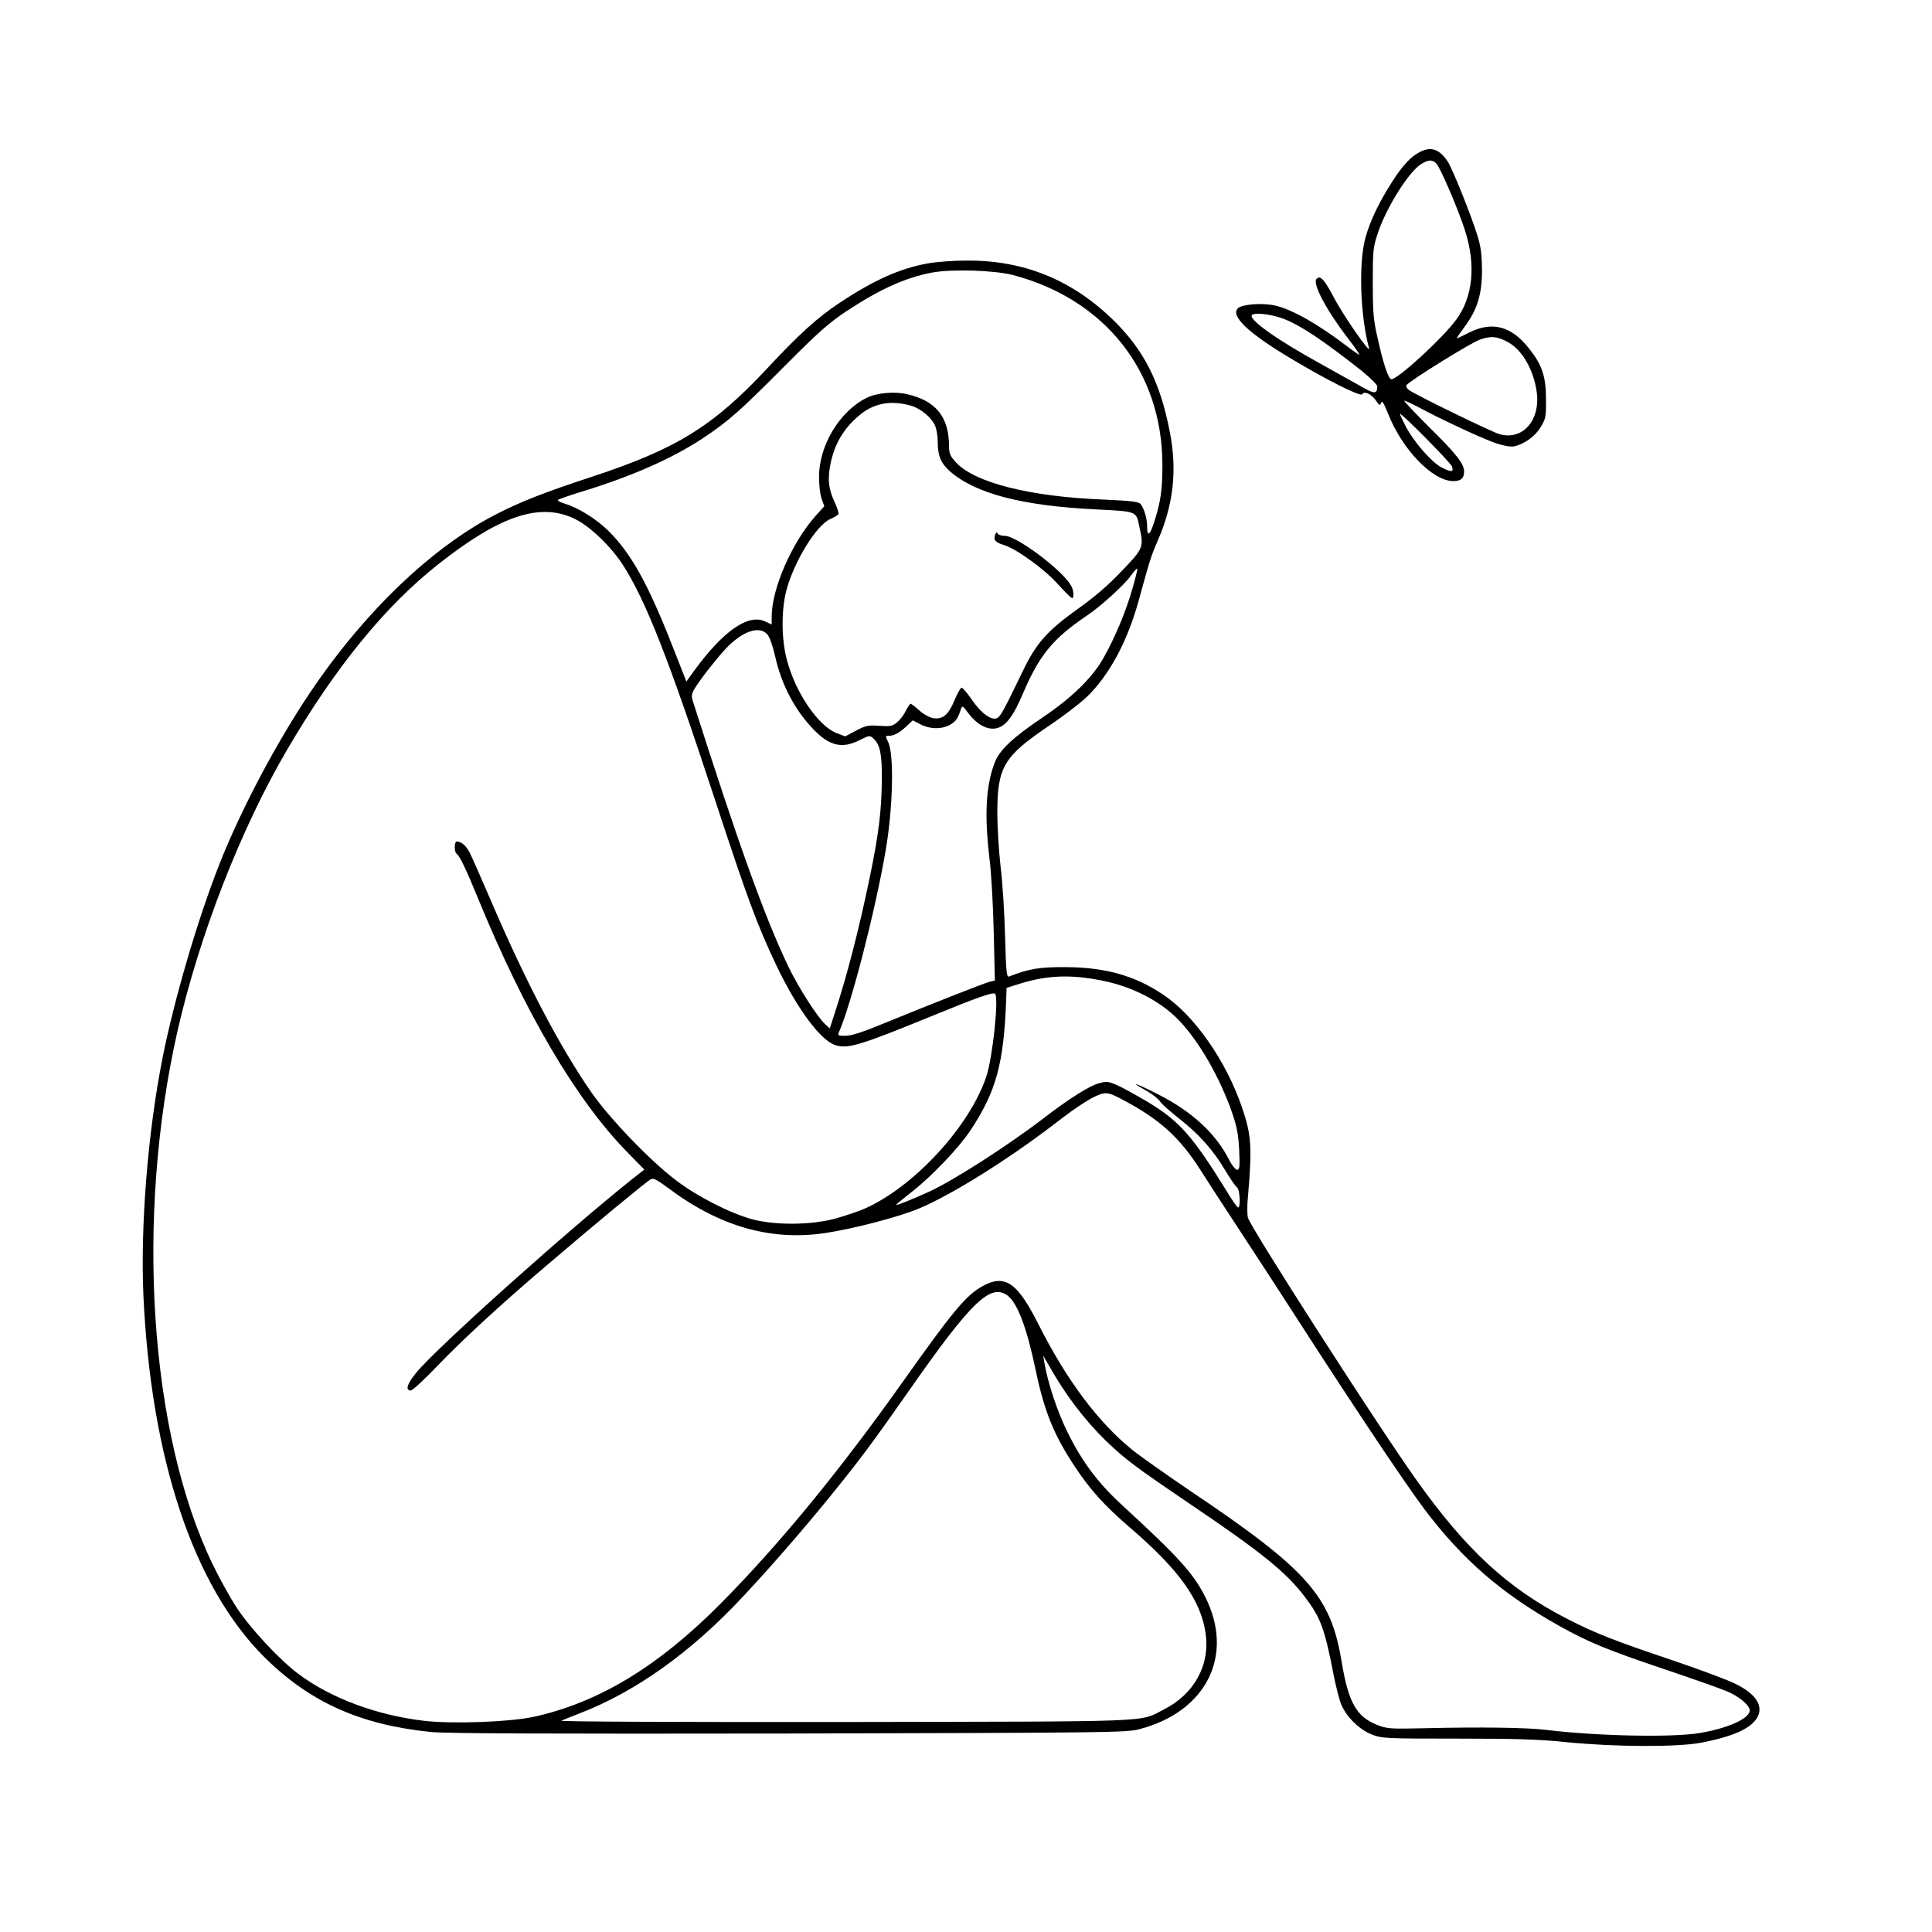 <?xml version="1.0" standalone="no"?>
<!DOCTYPE svg PUBLIC "-//W3C//DTD SVG 20010904//EN"
 "http://www.w3.org/TR/2001/REC-SVG-20010904/DTD/svg10.dtd">
<svg version="1.0" xmlns="http://www.w3.org/2000/svg"
 width="1024pt" height="1024pt" viewBox="0 0 1024 1024"
 preserveAspectRatio="xMidYMid meet">
<g transform="translate(0,1024) scale(0.1,-0.1)"
fill="#000000" stroke="none">
<path d="M7525 9434 c-47 -24 -92 -72 -144 -154 -70 -108 -118 -208 -143 -297
-38 -134 -29 -413 18 -588 11 -39 -136 172 -186 268 -52 98 -72 119 -92 99
-23 -23 48 -160 164 -312 38 -49 66 -90 63 -90 -4 0 -32 19 -63 43 -156 119
-290 195 -381 217 -68 16 -177 8 -200 -14 -40 -41 55 -132 284 -268 185 -111
366 -202 375 -188 11 19 47 3 72 -32 19 -28 22 -29 28 -13 5 14 14 0 36 -55
75 -192 237 -360 347 -360 40 0 57 15 57 51 0 41 -41 93 -187 237 -74 74 -133
136 -130 138 2 2 35 -13 73 -33 110 -60 345 -170 415 -193 39 -13 75 -19 93
-16 54 11 114 54 143 104 26 43 28 55 27 147 0 120 -21 181 -89 267 -94 120
-196 147 -319 85 -36 -19 -66 -32 -66 -30 0 1 20 30 44 63 67 90 91 172 91
300 -1 80 -6 123 -24 180 -33 108 -129 346 -156 391 -44 68 -90 85 -150 53z
m89 -62 c22 -25 118 -249 151 -354 59 -184 42 -353 -48 -474 -73 -99 -308
-314 -342 -314 -17 0 -45 88 -77 234 -19 84 -22 132 -22 281 0 168 2 185 27
260 45 136 165 326 230 366 40 24 59 24 81 1z m-821 -818 c91 -32 213 -113
420 -276 48 -39 87 -77 87 -86 -1 -42 -15 -42 -95 5 -44 25 -141 79 -215 120
-226 125 -370 228 -355 252 9 16 95 7 158 -15z m1204 -130 c73 -42 132 -146
148 -262 20 -151 -75 -258 -198 -223 -46 14 -451 211 -481 235 -10 8 -15 19
-12 24 13 21 342 226 390 242 59 21 94 18 153 -16z m-301 -657 c9 -29 -2 -31
-51 -7 -54 26 -147 132 -194 219 -17 33 -31 63 -31 67 0 14 270 -259 276 -279z"/>
<path d="M4918 8844 c-149 -27 -285 -88 -468 -209 -116 -77 -216 -167 -386
-350 -284 -304 -478 -424 -924 -571 -247 -81 -373 -130 -499 -194 -344 -173
-707 -519 -997 -950 -176 -261 -367 -621 -479 -905 -116 -292 -243 -726 -304
-1035 -78 -395 -117 -887 -101 -1255 40 -868 265 -1541 639 -1916 241 -240
509 -361 886 -399 78 -8 623 -10 1895 -8 1675 4 1789 5 1855 22 360 92 510
393 352 704 -63 124 -141 210 -437 482 -129 118 -213 230 -290 385 -55 110
-106 263 -124 370 l-7 40 29 -50 c88 -157 191 -292 303 -401 107 -102 149
-134 459 -344 368 -249 500 -356 596 -484 84 -110 106 -170 154 -421 12 -60
30 -129 40 -152 29 -65 94 -129 158 -155 56 -22 65 -23 457 -23 313 0 439 -4
580 -19 254 -25 579 -27 709 -3 174 33 270 77 302 138 30 60 -10 121 -117 174
-37 19 -186 75 -331 124 -310 104 -416 146 -558 219 -316 161 -540 367 -805
741 -207 291 -883 1344 -891 1388 -4 19 -4 67 0 106 23 267 19 331 -31 477
-84 247 -253 489 -419 599 -149 100 -306 144 -514 145 -141 1 -194 -8 -303
-50 -12 -4 -15 34 -20 218 -3 123 -14 288 -24 368 -9 80 -17 206 -17 280 0
244 33 300 272 462 75 50 165 119 200 152 120 115 217 294 277 512 61 222 66
237 101 318 83 189 104 372 65 573 -52 272 -140 443 -310 606 -218 208 -470
308 -768 306 -70 0 -162 -7 -205 -15z m452 -62 c487 -129 789 -511 791 -1002
0 -134 -8 -195 -42 -302 -24 -76 -39 -87 -39 -29 0 44 -17 100 -36 121 -11 11
-55 16 -192 22 -392 15 -688 90 -786 198 -30 33 -36 47 -36 85 0 153 -68 240
-219 275 -71 17 -166 8 -220 -20 -143 -72 -251 -254 -250 -420 0 -41 6 -93 14
-114 l14 -39 -45 -50 c-126 -141 -233 -385 -234 -534 l0 -43 -34 16 c-89 43
-223 -50 -376 -260 l-42 -58 -74 188 c-129 329 -219 491 -338 609 -64 64 -161
124 -234 146 -23 7 -39 16 -35 19 4 4 55 22 113 40 271 82 490 178 655 287
133 88 198 145 435 384 178 179 234 228 324 288 178 118 314 179 454 206 107
20 331 13 432 -13z m-539 -693 c50 -15 108 -64 125 -105 8 -19 14 -55 14 -81
0 -78 16 -118 65 -161 134 -118 382 -183 775 -202 219 -11 212 -9 229 -92 24
-109 22 -114 -93 -234 -73 -77 -144 -138 -237 -204 -158 -113 -217 -180 -286
-323 -95 -197 -118 -241 -136 -252 -29 -17 -85 22 -135 95 -25 36 -49 65 -55
65 -6 0 -22 -29 -37 -64 -32 -80 -64 -106 -115 -97 -20 4 -53 22 -74 42 -21
19 -41 34 -45 34 -3 0 -15 -18 -26 -39 -10 -22 -32 -49 -47 -61 -24 -19 -37
-21 -92 -17 -58 4 -71 2 -123 -25 l-58 -31 -45 17 c-99 38 -220 217 -265 391
-29 110 -29 263 -2 366 41 154 160 347 233 378 21 9 41 21 43 27 2 6 -7 34
-20 62 -34 72 -39 127 -20 214 24 106 75 187 161 255 74 58 163 72 266 42z
m-1783 -600 c80 -39 191 -146 254 -244 120 -186 244 -502 483 -1230 175 -533
226 -673 330 -892 112 -234 237 -402 317 -424 68 -18 133 3 515 159 229 94
317 125 327 115 21 -21 -13 -339 -46 -438 -88 -265 -383 -585 -645 -701 -31
-14 -100 -37 -153 -52 -129 -36 -323 -37 -445 -4 -116 32 -289 120 -402 206
-135 102 -349 324 -447 464 -167 240 -347 583 -530 1009 -53 123 -105 241
-116 263 -19 37 -45 60 -69 60 -14 0 -14 -57 -1 -65 15 -9 51 -83 113 -235
250 -610 521 -1070 791 -1346 l91 -93 -60 -47 c-349 -278 -1045 -901 -1150
-1031 -47 -57 -58 -93 -28 -93 9 0 70 56 136 125 135 141 333 324 582 536 251
215 531 446 553 458 15 8 32 0 91 -44 271 -204 543 -283 831 -241 154 23 395
86 502 131 173 73 468 257 720 450 126 98 210 150 254 159 24 5 45 -1 99 -30
202 -106 308 -203 418 -376 34 -54 125 -194 202 -311 77 -117 234 -358 349
-537 290 -449 534 -813 637 -951 203 -268 410 -447 714 -617 156 -87 253 -127
565 -232 151 -51 298 -103 325 -115 60 -26 111 -67 118 -95 11 -43 -104 -98
-261 -125 -144 -25 -543 -17 -816 16 -103 13 -357 16 -646 9 -185 -4 -198 -3
-252 18 -109 44 -151 118 -187 334 -57 349 -179 487 -804 907 -122 83 -259
179 -304 215 -182 147 -349 370 -497 663 -114 228 -181 273 -302 204 -87 -50
-154 -131 -427 -516 -334 -470 -650 -854 -958 -1165 -331 -334 -651 -527 -997
-601 -126 -26 -422 -37 -572 -20 -252 29 -499 121 -670 250 -101 76 -252 239
-325 349 -36 55 -94 160 -129 233 -334 693 -409 1834 -186 2821 116 510 336
1075 581 1493 258 441 522 764 804 986 327 258 540 328 723 238z m2953 -373
c-36 -124 -92 -256 -152 -363 -60 -106 -167 -210 -319 -313 -162 -109 -234
-176 -259 -245 -46 -122 -54 -277 -26 -510 9 -71 19 -245 22 -386 l6 -256 -29
-7 c-30 -8 -287 -109 -559 -220 -113 -47 -173 -66 -204 -66 -37 0 -42 2 -35
18 64 144 192 637 248 963 39 225 46 512 13 577 -15 31 -15 32 4 32 28 0 58
17 95 52 l32 30 40 -21 c52 -27 117 -27 160 -1 30 18 40 34 56 84 6 17 11 14
36 -21 52 -70 115 -100 167 -78 42 18 77 67 123 175 89 209 160 295 345 420
75 51 196 162 229 209 16 23 31 39 34 37 2 -3 -10 -52 -27 -110z m-1934 -238
c12 -14 29 -61 42 -119 33 -147 103 -281 200 -382 86 -91 154 -107 247 -60 52
26 54 26 73 9 36 -32 46 -83 45 -221 -2 -168 -17 -287 -64 -515 -56 -270 -119
-516 -182 -708 l-30 -93 -25 23 c-42 39 -142 196 -195 306 -127 267 -262 642
-508 1413 -6 20 -3 35 12 60 28 46 112 154 162 208 89 95 179 127 223 79z
m1773 -1835 c161 -32 307 -107 406 -208 108 -111 221 -308 286 -497 25 -74 32
-114 36 -195 4 -89 2 -103 -11 -103 -9 0 -27 23 -42 52 -70 139 -196 256 -377
348 -123 62 -159 73 -62 19 30 -17 62 -42 71 -55 8 -14 53 -53 98 -89 108 -84
185 -170 247 -275 28 -47 57 -89 64 -93 15 -8 21 -107 6 -107 -4 0 -32 39 -61
88 -179 289 -249 369 -412 468 -59 35 -132 76 -163 90 -49 22 -59 24 -100 13
-48 -12 -157 -80 -291 -183 -187 -144 -478 -331 -610 -392 -85 -39 -175 -75
-175 -70 0 3 37 33 83 69 104 81 248 232 308 322 139 209 179 355 192 695 l2
64 73 23 c142 44 268 49 432 16z m-502 -1668 c54 -39 103 -166 152 -400 46
-219 97 -343 208 -510 80 -121 156 -205 287 -318 264 -226 380 -388 405 -564
24 -169 -60 -322 -222 -404 -135 -68 -12 -63 -1693 -66 -910 -1 -1512 2 -1500
7 11 5 52 21 90 36 302 115 599 327 876 625 154 165 316 352 460 529 165 204
214 270 414 555 331 474 433 573 523 510z"/>
<path d="M5275 7408 c-11 -29 0 -43 44 -56 68 -21 214 -126 287 -207 37 -41
71 -75 76 -75 12 0 9 42 -5 66 -48 84 -289 264 -352 264 -19 0 -35 6 -38 13
-3 8 -7 6 -12 -5z"/>
</g>
</svg>
